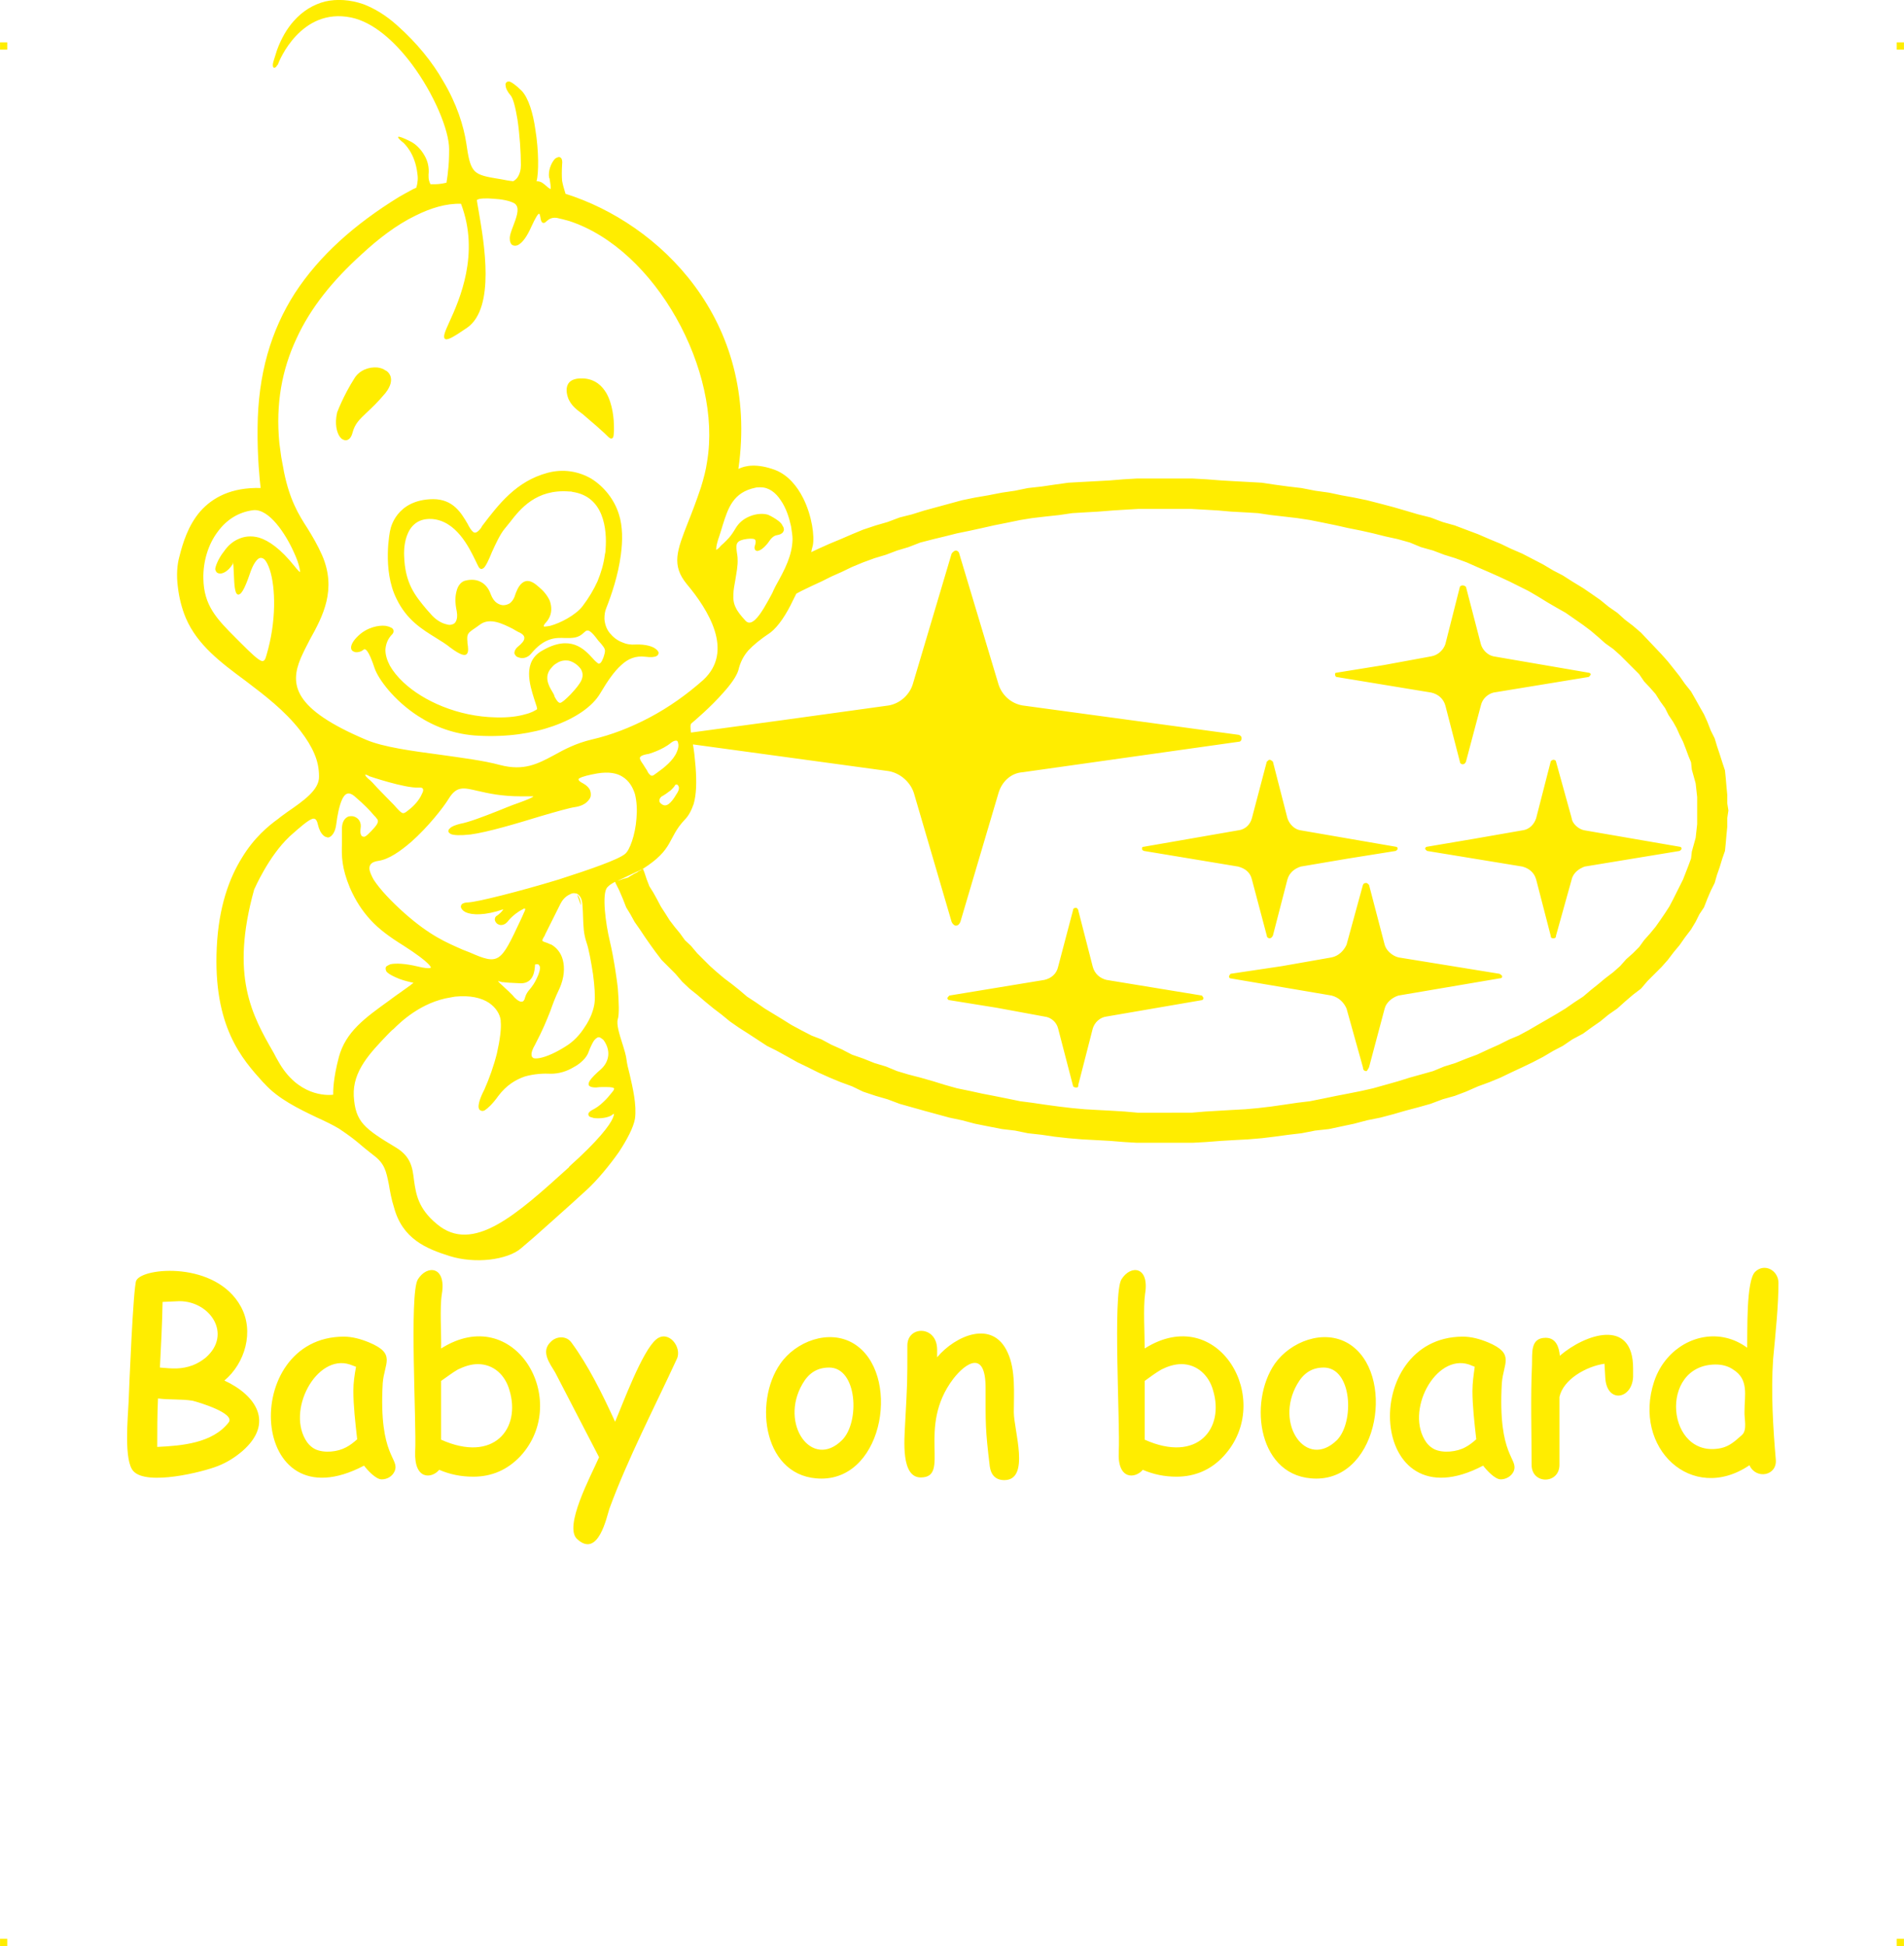 <?xml version="1.0" encoding="UTF-8"?>
<!DOCTYPE svg PUBLIC "-//W3C//DTD SVG 1.1//EN" "http://www.w3.org/Graphics/SVG/1.1/DTD/svg11.dtd">
<!-- Creator: CorelDRAW 2019 (64-Bit) -->
<svg xmlns="http://www.w3.org/2000/svg" xml:space="preserve" width="4.994in" height="5.104in" version="1.1" style="shape-rendering:geometricPrecision; text-rendering:geometricPrecision; image-rendering:optimizeQuality; fill-rule:evenodd; clip-rule:evenodd"
viewBox="0 0 1575.17 1609.93"
 xmlns:xlink="http://www.w3.org/1999/xlink"
 xmlns:xodm="http://www.corel.com/coreldraw/odm/2003">
 <defs>
  <style type="text/css">
   <![CDATA[
    .fil0 {fill:#FFED00}
   ]]>
  </style>
 </defs>
 <g id="Layer_x0020_1">
  <g id="_2723164026528">
   <g id="_620785632">
    <rect class="fil0" x="-0" y="35.05" width="5.98" height="6.02"/>
    <rect class="fil0" x="1569.18" y="35.05" width="5.98" height="6.02"/>
    <rect class="fil0" x="-0" y="1603.92" width="5.98" height="6.02"/>
    <rect class="fil0" x="1569.18" y="1603.92" width="5.98" height="6.02"/>
   </g>
   <g id="_620788352">
    <path class="fil0" d="M216.23 546.75c2.21,0.63 3.16,-0.95 4.1,-4.42 8.52,-28.41 7.58,-56.5 2.84,-71.03 -1.26,-3.79 -2.84,-6.94 -4.42,-8.52 -1.58,-1.26 -2.84,-1.58 -4.42,-0.95 -2.21,1.26 -5.05,5.05 -7.58,12.63 -4.74,13.89 -7.58,17.99 -10.1,17.36 -2.53,-0.95 -2.84,-8.52 -3.16,-15.78 -0.32,-5.37 -0.32,-10.42 -0.95,-10.73 -0.32,-0.32 0.32,0.63 0,1.26 -1.89,3.16 -4.42,5.68 -6.94,6.94l0 0c-1.26,0.63 -2.21,0.95 -3.47,0.95l0 0c-0.95,0 -2.21,-0.32 -2.84,-0.95 -0.63,-0.63 -0.95,-1.58 -1.26,-2.53 0,-1.89 2.21,-8.52 7.26,-14.84 2.84,-4.1 6.63,-7.89 11.68,-10.1 4.74,-2.21 10.42,-3.16 17.36,-1.26 8.21,2.53 17.99,9.47 29.36,23.67 2.21,2.84 3.79,4.42 4.42,4.74 0.32,0 0,-1.26 -0.32,-3.16 -0.63,-3.16 -2.21,-7.89 -4.74,-13.26 -6.94,-15.47 -20.52,-35.99 -33.46,-34.72 -12.63,1.58 -22.41,8.21 -29.36,17.68 -8.21,10.73 -12.31,25.25 -12,38.83 0.32,22.41 11.05,33.46 27.15,49.56 1.26,1.26 2.53,2.53 3.79,3.79 8.84,8.84 13.89,13.57 17.05,14.84l0 0zm753.18 373.75l16.41 0 11.36 -0.95 10.73 -0.63 10.73 -0.63 11.68 -0.63 10.42 -0.95 10.73 -1.26 11.05 -1.58 10.73 -1.58 10.42 -1.26 11.05 -2.21 10.73 -2.21 9.79 -1.89 11.05 -2.21 9.79 -2.21 10.1 -2.84 10.1 -2.84 10.1 -3.16 9.15 -2.53 10.1 -2.84 9.15 -3.79 9.15 -2.84 9.47 -3.79 8.52 -3.16 9.47 -4.42 8.52 -3.79 8.84 -4.42 7.58 -3.16 8.21 -4.42 7.58 -4.42 8.21 -4.74 7.58 -4.42 7.26 -4.42 7.26 -5.05 7.26 -4.74 6.31 -5.37 6.31 -5.05 5.68 -4.74 6.63 -5.05 5.68 -5.05 5.05 -5.68 5.68 -5.05 5.05 -5.05 4.1 -5.68 5.05 -5.68 4.42 -5.37 3.79 -5.37 4.1 -6 3.47 -5.37 3.16 -6 2.84 -5.68 2.53 -5.05 2.84 -5.68 2.21 -5.68 2.21 -5.68 2.21 -6 0.63 -5.68 1.58 -5.68 1.58 -5.68 0.63 -5.68 0.63 -5.68 0 -22.41 -0.63 -5.68 -0.63 -5.68 -1.58 -5.68 -1.58 -5.68 -0.63 -6 -2.21 -5.37 -2.21 -6 -2.21 -5.68 -2.84 -5.68 -2.53 -5.68 -2.84 -5.05 -3.79 -5.68 -2.84 -5.68 -4.1 -5.68 -3.79 -6 -4.42 -5.05 -5.05 -5.37 -4.1 -6 -5.05 -5.05 -5.68 -5.68 -5.05 -5.05 -5.68 -5.05 -6.63 -4.74 -5.68 -5.05 -6.31 -5.37 -6.31 -4.74 -7.26 -5.05 -7.26 -5.05 -7.26 -4.1 -7.58 -4.42 -8.21 -5.05 -7.58 -4.42 -8.21 -4.1 -7.58 -3.79 -8.84 -4.1 -8.52 -3.79 -9.47 -4.1 -8.52 -3.79 -9.47 -3.47 -9.15 -2.84 -9.15 -3.47 -10.1 -2.84 -9.15 -3.79 -10.1 -2.84 -10.1 -2.21 -10.1 -2.53 -9.79 -2.21 -11.05 -2.21 -9.79 -2.21 -10.73 -2.21 -11.05 -2.21 -10.42 -1.58 -10.73 -1.26 -11.05 -1.26 -10.73 -1.58 -10.42 -0.63 -11.68 -0.63 -10.73 -0.95 -10.73 -0.63 -11.36 -0.63 -44.51 0 -10.73 0.63 -10.1 0.63 -12 0.95 -11.05 0.63 -10.42 0.63 -10.73 1.58 -11.68 1.26 -10.73 1.26 -9.79 1.58 -10.73 2.21 -11.05 2.21 -9.79 2.21 -10.1 2.21 -10.73 2.21 -10.1 2.53 -9.15 2.21 -11.05 2.84 -9.79 3.79 -9.47 2.84 -9.15 3.47 -9.47 2.84 -9.47 3.47 -9.15 3.79 -8.52 4.1 -8.52 3.79 -8.21 4.1 -8.21 3.79 -8.52 4.1 -4.1 2.21c-0.95,1.89 -1.89,3.79 -2.84,5.68 -5.37,11.36 -12,21.47 -18.62,26.52 -8.52,5.68 -14.21,10.42 -18.31,14.84 -4.1,4.74 -6.63,9.79 -8.21,16.41 -1.58,5.05 -6.31,11.68 -12.31,18.31 -10.42,12 -24.62,23.99 -26.52,25.57 -0.95,0.95 -0.95,3.16 -0.32,7.58l74.5 -10.1 89.02 -12.31c9.15,-1.58 17.05,-8.52 19.89,-17.36l32.2 -108.27c0.63,-0.95 2.21,-2.53 3.47,-2.53 1.58,0 2.84,1.58 2.84,2.53l32.51 108.27c2.84,8.84 10.42,15.78 19.89,17.36l178.98 24.31c1.58,0.63 2.21,1.58 2.21,2.84 0,1.26 -0.63,2.84 -2.21,2.84l-178.98 25.25c-9.47,0.63 -17.05,7.58 -19.89,17.05l-31.57 106.7c-0.95,2.21 -2.21,3.16 -3.79,3.16 -1.26,0 -2.84,-1.58 -3.47,-3.16l-31.25 -106.7c-3.16,-9.47 -11.68,-16.41 -20.83,-17.99l-161.94 -22.1c0.95,5.05 1.58,11.05 2.21,18.62 0.95,12.94 0.63,22.73 -1.58,30.62 -1.89,5.37 -4.1,9.79 -7.58,13.26 -14.21,15.15 -8.52,23.99 -34.41,40.4l1.26 3.16 1.89 5.68 2.21 5.68 3.16 5.05 3.16 5.68 3.16 6 3.47 5.37 3.79 6 4.1 5.37 4.42 5.37 4.1 5.68 5.05 4.74 5.05 6 5.05 5.05 5.68 5.68 5.68 5.05 6 5.05 6.31 4.74 6.31 5.05 6.31 5.37 7.26 4.74 7.26 5.05 7.26 4.42 7.26 4.42 7.58 4.74 8.21 4.42 8.52 4.42 8.21 3.16 8.21 4.42 8.52 3.79 8.52 4.42 9.15 3.16 9.47 3.79 9.47 2.84 9.15 3.79 9.47 2.84 9.79 2.53 11.05 3.16 9.15 2.84 10.1 2.84 10.73 2.21 10.1 2.21 9.79 1.89 11.05 2.21 10.73 2.21 9.79 1.26 10.73 1.58 11.68 1.58 10.73 1.26 10.42 0.95 11.05 0.63 12 0.63 10.1 0.63 10.73 0.95 28.09 0 0 -0.01zm-298.3 -463.71l6 -2.84 9.15 -4.1 9.15 -3.79 9.47 -4.1 9.15 -3.79 10.42 -3.47 9.79 -2.84 10.1 -3.79 10.1 -2.53 10.1 -3.16 10.42 -2.84 10.42 -2.84 10.42 -2.84 10.73 -2.21 11.05 -1.89 11.36 -2.21 10.73 -1.58 10.73 -2.21 11.36 -1.26 10.73 -1.58 11.36 -1.58 11.36 -0.63 11.68 -0.63 11.36 -0.63 11.68 -0.95 10.73 -0.63 17.05 0 28.73 0 11.36 0.63 12.31 0.95 10.73 0.63 11.68 0.63 11.36 0.63 10.42 1.58 11.68 1.58 10.73 1.26 11.36 2.21 11.36 1.58 10.42 2.21 10.42 1.89 10.73 2.21 11.05 2.84 10.73 2.84 9.79 2.84 10.73 3.16 10.1 2.53 10.1 3.79 10.1 2.84 9.15 3.47 10.1 3.79 9.47 4.1 9.15 3.79 8.52 4.1 9.47 4.1 8.52 4.42 8.52 4.42 8.52 5.05 7.89 4.1 7.89 5.05 8.84 5.37 6.94 4.74 7.26 5.05 6.94 5.68 7.26 5.05 6.31 5.68 6.63 5.05 6.63 5.68 5.37 5.68 6 6.31 5.68 6 5.05 5.68 5.05 6.31 4.74 6 4.42 6.31 5.05 6.31 3.79 6.63 3.16 5.68 3.79 6.63 2.84 6.31 2.84 7.26 3.16 6.31 1.89 6.31 2.21 6.63 2.21 6.94 2.21 6.63 0.63 6.31 0.63 7.26 0.63 6.63 0 6.94 0.95 6 -0.95 6.31 0 7.26 -0.63 6.31 -0.63 7.26 -0.63 6.31 -2.21 6.31 -2.21 7.26 -2.21 6.31 -1.89 6.63 -3.16 6.31 -2.84 6.63 -2.84 7.26 -3.79 5.68 -3.16 6.31 -3.79 6.31 -5.05 6.63 -4.42 6.31 -4.74 5.68 -5.05 6.63 -5.05 5.68 -5.68 5.68 -6 6 -5.37 6.31 -6.63 5.05 -6.63 5.68 -6.31 5.68 -7.26 5.05 -6.94 5.68 -7.26 5.05 -6.94 5.05 -8.84 4.74 -7.89 5.37 -7.89 4.1 -8.52 5.05 -8.52 4.42 -8.52 4.1 -9.47 4.42 -8.52 4.1 -9.15 3.79 -9.47 3.47 -10.1 4.42 -9.15 3.47 -10.1 2.84 -10.1 3.79 -10.1 2.84 -10.73 2.84 -9.79 2.84 -10.73 2.84 -11.05 2.21 -10.73 2.84 -10.42 2.21 -10.42 2.21 -11.36 1.26 -11.36 2.21 -10.73 1.26 -11.68 1.58 -10.42 1.26 -11.36 0.95 -11.68 0.63 -10.73 0.63 -12.31 0.95 -11.36 0.63 -45.77 0 -10.73 -0.63 -11.68 -0.95 -11.36 -0.63 -11.68 -0.63 -11.36 -0.95 -11.36 -1.26 -10.73 -1.58 -11.36 -1.26 -10.73 -2.21 -10.73 -1.26 -11.36 -2.21 -11.05 -2.21 -10.73 -2.84 -10.42 -2.21 -10.42 -2.84 -10.42 -2.84 -10.1 -2.84 -10.1 -2.84 -10.1 -3.79 -9.79 -2.84 -10.42 -3.47 -9.15 -4.42 -9.47 -3.47 -9.15 -3.79 -9.15 -4.1 -8.84 -4.42 -8.52 -4.1 -7.89 -4.42 -9.15 -5.05 -8.21 -4.1 -8.21 -5.37 -7.26 -4.74 -7.89 -5.05 -7.26 -5.05 -6.94 -5.68 -6.63 -5.05 -6.94 -5.68 -6.63 -5.68 -6.31 -5.05 -6 -5.68 -5.68 -6.63 -5.68 -5.68 -5.68 -5.68 -5.05 -6.63 -4.1 -5.68 -4.42 -6.31 -4.42 -6.63 -4.42 -6.31 -3.47 -6.31 -3.47 -5.68 -2.84 -7.26 -2.84 -6.63 -3.16 -6.31 -0.32 -0.95c-2.53,1.26 -5.05,2.84 -6.63,4.74 -4.42,5.37 -1.26,29.67 2.21,44.19 3.47,14.21 6.31,35.35 6.63,38.83 0.95,12 1.26,22.1 0,25.89 -1.26,4.1 1.26,12.31 3.79,20.2 1.58,5.05 3.16,10.1 3.47,13.57 0.32,2.84 1.26,6.94 2.53,11.68 2.53,11.05 6,25.57 4.42,36.93 -1.26,7.26 -6.63,17.36 -13.26,27.46 -8.21,11.68 -18.31,23.67 -26.2,30.94 -7.26,6.63 -18.31,16.73 -29.04,26.2 -10.1,9.15 -19.89,17.68 -25.57,22.41 -5.68,5.05 -15.47,8.21 -25.89,9.47 -11.05,1.26 -23.04,0.32 -33.15,-2.84 -10.1,-3.16 -19.57,-6.63 -27.78,-12.63 -8.21,-6 -14.84,-14.52 -18.31,-27.15 -2.53,-7.89 -3.47,-14.21 -4.42,-19.57 -2.21,-11.05 -3.47,-17.36 -12.94,-24.31 -6,-4.74 -9.15,-7.26 -12,-9.79l0 0c-3.79,-3.16 -6.94,-5.68 -15.78,-11.68 -5.05,-3.16 -11.68,-6.31 -19.26,-9.79 -14.52,-6.94 -31.57,-15.15 -42.93,-27.78l-1.26 -1.26c-17.05,-18.94 -41.35,-45.77 -38.2,-111.43 1.58,-33.78 10.42,-57.45 20.83,-74.18 10.1,-16.73 22.1,-26.52 29.99,-32.2 2.21,-1.89 5.05,-3.79 7.58,-5.68 13.26,-9.15 26.52,-18.31 26.2,-29.36 0,-6.63 -1.26,-12.63 -3.79,-18.62 -2.53,-6 -6.31,-12.31 -11.68,-19.26 -12.94,-16.73 -29.67,-29.36 -45.46,-41.35 -20.52,-15.15 -39.77,-29.67 -49.24,-51.77 -3.47,-8.21 -5.68,-17.36 -6.63,-25.89 -1.26,-9.47 -0.63,-18.31 1.26,-24.94 2.84,-11.36 7.26,-25.89 17.36,-37.56 10.1,-11.36 25.57,-19.89 49.88,-19.26 -0.63,-5.37 -2.84,-25.25 -2.53,-49.88 0.32,-44.19 11.05,-80.5 30.94,-111.43 20.2,-30.94 49.24,-56.82 86.18,-79.55 3.47,-1.89 6,-3.47 8.52,-4.74 2.21,-1.26 4.1,-2.21 5.68,-2.84 0.32,-1.58 0.95,-3.16 0.95,-4.74 0.32,-1.89 0.32,-4.1 0,-6.31 -1.89,-17.99 -11.36,-25.57 -11.36,-25.89l0 0c-0.63,-0.32 -12.94,-10.42 5.05,-1.58 4.74,2.21 9.15,6.63 12,11.68 2.84,4.74 4.1,10.1 3.47,16.1 0,1.58 0,3.16 0.32,4.42 0.32,1.26 0.63,2.21 1.26,3.47 0.63,0 1.26,0 1.89,0l0 0c2.84,0 6,0 11.36,-1.26 0.32,-2.53 0.95,-5.37 1.26,-9.47 0.63,-4.74 0.95,-10.73 0.95,-18.31 0,-15.47 -12.31,-45.46 -30.94,-70.39 -14.21,-18.94 -31.88,-34.72 -50.19,-38.51 -41.67,-8.52 -59.66,36.3 -60.29,38.2l0 0 0 0 0 0.32c-0.95,1.26 -1.58,1.89 -1.89,2.53 -1.58,0.95 -2.21,0.63 -2.53,-0.95l0 0c0,-0.32 0,-0.95 0,-1.58 0.32,-2.21 1.89,-6.31 3.47,-11.68 3.47,-9.47 8.21,-17.68 13.89,-23.99 7.26,-8.21 16.1,-13.57 25.89,-16.1 9.79,-2.21 20.52,-1.58 31.57,2.21 9.15,3.47 18.62,9.15 27.78,17.36 16.73,14.84 29.36,30.62 38.2,46.09 11.36,18.94 17.05,37.25 19.26,51.77 1.58,11.05 2.84,17.68 6,21.78 2.84,3.79 7.89,5.37 17.36,6.94 1.89,0.32 3.79,0.63 5.68,0.95 3.16,0.63 6.31,1.26 9.79,1.58 1.58,-0.95 3.16,-2.21 4.1,-4.1 1.26,-2.21 2.21,-5.05 2.21,-9.15 0,-10.42 -0.95,-25.25 -2.84,-37.88 -1.58,-9.47 -3.47,-17.36 -5.68,-19.89 -2.53,-2.84 -4.1,-6 -4.1,-8.21 -0.32,-0.95 0,-1.89 0.63,-2.53 0.63,-0.63 1.58,-0.95 2.84,-0.63 1.58,0.63 5.05,2.84 9.79,7.58 5.68,6 9.47,18.62 11.36,32.2 2.84,17.36 2.84,35.99 0.95,42.62 3.79,0 5.68,1.89 7.89,3.79 0.95,0.95 2.21,1.89 3.79,2.84 0.32,-2.21 -0.32,-4.74 -0.95,-9.15l-0.32 -0.32c-0.95,-5.68 1.58,-11.68 4.1,-14.84 0.63,-0.95 1.58,-1.58 2.53,-1.89 1.26,-0.63 2.21,-0.63 3.16,0.32 0.95,0.95 1.26,2.84 0.95,5.37 -0.32,5.68 -0.32,9.79 0,13.57 0.63,3.47 1.58,6.63 2.84,10.73 77.34,24.31 160.67,104.17 143,227.6 5.68,-2.84 15.47,-4.74 30.62,0.95 10.42,4.1 17.99,13.26 23.04,23.36 7.26,14.52 9.47,31.57 7.89,39.14 -0.32,1.26 -0.95,3.16 -1.26,5.37l0 0zm-160.67 272.1c0.32,0 0.63,0 0.63,-0.32 0,0.32 -0.32,0.32 -0.63,0.32zm0.63 -0.32l0.32 0 0 0 0.32 0 0 0 0.32 -0.32 0 0 0 0 0.32 0 0 0 0.32 0 0 -0.32 0 0 0.32 0 0 0 0.32 0 0 0 0.32 0 0 -0.32 0 0 0.32 0 0 0 0.32 0 0 0 0 0 0.32 0 0 -0.32 0.32 0 0 0 0 0 0.32 0 0.32 -0.32 0.32 0 0 0 0.32 0 0 0 0 0 0.32 0 0 0 0 0 0 0 0.32 -0.32 0 0 0 0 0.32 0 0 0 0 0 0 0 0.32 0 0 0 0 0 0 0 0.32 0 0 0 0 0 0 0 0 -0.32 0.32 0 0 0 0 0 0 0 0 0 0.32 0 0 0 0 0 0 0 0 0 0 0 0 0 0 0 0.32 0 0 0 0 0 0 0 0 0 0 0 0 0 0 0 0 0 0 0 0 0 0 0 0 0 0 0 1.89 -0.95 0 -0.32 0 0 0.32 0 1.58 -0.95 0 0c0.63,-0.32 1.26,-0.63 1.58,-0.95l0 0 1.89 -0.95 0 0 0 0 0 0 1.26 -0.63 0.32 -0.32 0 0c0.32,-0.32 0.95,-0.63 1.58,-0.95l0 0c0.32,0 0.95,-0.32 1.26,-0.63l0 0 0 0 0.32 -0.32 0.95 -0.63 0.32 0 -20.83 9.79 0.01 -0zm-167.3 -550.21c-15.78,7.58 -31.25,19.57 -44.82,32.2 -23.36,21.15 -41.98,43.88 -53.66,69.45 -12,25.57 -17.36,53.98 -14.21,86.49 0.63,3.79 0.95,7.89 1.58,11.68 0.63,4.1 1.58,7.89 2.21,12 4.74,23.36 12,35.35 19.57,47.03 4.1,6.63 8.21,13.57 12,22.1 12.31,28.41 0.63,50.51 -10.1,69.76 -2.84,5.37 -5.37,10.42 -7.58,15.47 -9.15,21.78 -6.31,41.98 54.3,67.55 14.21,6 37.56,9.15 61.24,12.31 17.68,2.53 35.67,4.74 49.56,8.52 19.57,5.05 30.94,-0.95 44.51,-8.21 8.52,-4.74 17.99,-9.79 31.25,-12.94 16.41,-3.79 32.51,-10.1 47.98,-18.31 15.47,-8.21 30.3,-18.62 44.19,-30.94 12.94,-12 13.89,-26.52 9.47,-40.72 -4.42,-14.21 -14.52,-28.41 -23.04,-38.51 -12.94,-15.78 -8.21,-27.78 0.95,-51.14l0 0c3.16,-7.89 6.94,-17.68 10.73,-29.04 2.21,-7.26 4.1,-14.21 5.05,-21.15 12.63,-74.5 -42.3,-175.83 -114.27,-199.19 -3.47,-0.95 -6.94,-1.89 -10.1,-2.53 -4.74,-0.63 -6.94,1.58 -8.52,2.84l0 0c-0.63,0.63 -1.26,1.26 -1.89,1.26 -1.26,0.32 -2.21,-0.32 -2.84,-2.84 -0.32,-2.53 -0.95,-4.74 -1.26,-4.74 -0.95,0 -2.84,2.84 -6.63,11.05 -3.47,7.89 -6.94,12.31 -9.79,14.21 -1.26,0.95 -2.53,1.26 -3.47,1.26 -1.26,0 -2.21,-0.32 -3.16,-1.26 -0.63,-0.95 -1.26,-2.21 -1.26,-4.1 -0.32,-2.84 1.26,-6.94 2.84,-11.05 2.53,-6.63 5.05,-13.57 2.53,-17.05 -0.32,-0.63 -0.95,-1.26 -1.58,-1.58 -3.79,-2.21 -10.73,-3.47 -17.05,-3.79 -6.63,-0.63 -12.31,-0.32 -13.89,0.95 0,0 0,0 0,0l0 0c-0.32,0.32 0.63,4.42 1.58,10.42 4.1,24.31 13.89,78.92 -9.79,95.33 -12,8.21 -17.05,11.05 -18.62,8.84 -1.26,-1.89 0.63,-6.31 3.79,-13.26 8.52,-18.62 25.57,-56.82 9.79,-98.17 -12.31,-0.32 -24.94,3.47 -37.56,9.79l0 0 -0 0zm51.77 476.03c-12,-2.84 -17.68,-4.42 -24.31,6.31 -4.42,7.26 -17.05,23.36 -30.94,35.67 -9.15,7.89 -18.62,14.52 -27.15,15.78 -2.21,0.32 -4.1,0.95 -5.05,1.58 -1.89,1.26 -2.53,2.84 -2.53,5.05 0.32,2.53 1.58,5.37 3.47,8.84 5.05,7.89 14.52,17.99 25.89,28.09 21.15,18.62 34.41,23.99 47.98,29.99 1.89,0.63 3.79,1.58 5.68,2.21 24.31,10.73 25.57,8.52 41.98,-26.52 0.95,-1.89 1.89,-4.1 2.84,-6.31 0.95,-1.89 1.26,-2.84 0.95,-3.47 0,0 0,0 0,0 -0.32,0 -1.26,0 -1.89,0.63 -3.47,1.58 -8.52,5.37 -11.68,9.15l0 0c-2.53,3.47 -5.05,4.1 -7.26,3.79 -0.95,-0.32 -1.89,-0.63 -2.53,-1.26 -0.95,-0.95 -1.26,-1.58 -1.58,-2.53 -0.32,-1.58 0.32,-3.16 1.58,-3.79 1.89,-1.26 4.42,-3.47 5.37,-5.37l0 0c-15.47,5.37 -25.89,4.74 -30.94,2.53 -1.89,-0.95 -2.84,-1.89 -3.47,-2.84 -0.95,-1.26 -0.95,-2.53 0,-3.79l0 0c0.95,-0.95 2.84,-1.58 5.37,-1.58 7.58,-0.32 42.62,-9.15 74.81,-18.94 25.57,-8.21 49.24,-16.41 54.93,-21.15 3.79,-2.84 8.52,-15.78 9.47,-29.36 0.63,-6.94 0.32,-13.89 -1.26,-20.2 -1.89,-6 -5.05,-11.05 -10.1,-14.21 -4.74,-3.16 -11.68,-4.42 -21.15,-2.84 -6.94,1.26 -12.31,2.53 -14.84,4.1 -1.26,0.63 -0.63,2.21 3.16,4.1 2.84,1.58 4.74,3.47 5.68,5.37 0.63,1.58 0.95,3.47 0.63,5.37 -0.32,1.58 -1.58,3.16 -2.84,4.42 -2.21,2.21 -5.68,3.79 -9.79,4.42 -4.74,0.63 -15.78,3.79 -28.73,7.58 -19.57,6 -43.88,13.26 -58.08,15.15 -8.84,0.95 -13.89,0.63 -16.1,-0.32 -1.26,-0.63 -1.89,-1.26 -2.21,-2.21 0,-0.95 0.32,-1.89 1.26,-2.53 1.26,-1.58 4.74,-2.84 8.52,-3.79 6.94,-1.26 18.62,-5.68 30.62,-10.42 5.68,-2.21 11.36,-4.74 17.05,-6.63 7.89,-2.84 12.31,-4.74 12.94,-5.68 0,0 -3.47,0 -10.42,0 -16.1,0 -27.15,-2.53 -35.35,-4.42l0 0zm-49.24 -2.84c-11.36,0.63 -41.04,-9.47 -41.04,-9.47l-0.32 -0.32c-1.26,-0.63 -2.21,-0.95 -2.84,-0.95 0,0.95 0.95,1.89 2.21,3.16 2.53,1.89 4.74,4.42 7.89,7.89 2.84,2.84 6.31,6.63 11.05,11.36 1.89,1.89 3.47,3.47 4.74,5.05 5.37,5.68 5.37,5.68 10.73,1.26 3.79,-2.84 8.21,-7.89 10.1,-12.31 0.63,-1.26 1.26,-2.53 1.26,-3.47 0,-0.95 -0.32,-1.58 -0.95,-1.89 -0.63,-0.32 -1.26,-0.32 -2.84,-0.32l0 -0zm208.66 -36.93c-7.26,6 -18.62,9.15 -18.62,9.15l-0.32 0c-5.37,0.95 -6.94,2.21 -6.63,3.79 0.32,1.58 1.58,3.16 2.84,5.05 0.63,0.95 0.95,1.58 1.58,2.53 0.32,0.63 0.95,1.26 1.26,1.89 0.63,1.26 1.26,2.53 1.89,3.16 1.26,1.58 2.53,2.21 4.42,0.63 0.63,-0.32 1.26,-0.95 2.21,-1.58 5.37,-3.79 13.57,-10.1 16.41,-17.36 1.26,-2.84 1.58,-5.37 0.95,-7.26l0 0c0,-0.63 -0.32,-1.26 -0.63,-1.58l0 0c-0.32,-0.32 -0.63,-0.32 -1.26,-0.32 -0.95,0 -2.53,0.63 -4.1,1.89l-0 -0zm0 39.14c-2.84,2.21 -5.68,4.1 -6.31,4.42l0 0c-1.26,0.63 -2.21,1.26 -2.53,2.21l0 0c-0.63,0.63 -0.63,1.26 -0.63,2.21 0,0.63 0.32,1.26 0.95,1.89 0.63,0.63 1.58,1.26 2.53,1.58 1.89,0.63 3.79,-0.32 5.68,-2.21 2.21,-2.21 4.1,-5.37 6,-8.52 1.26,-2.21 1.26,-4.1 0.63,-5.05 -0.32,-0.32 -0.32,-0.63 -0.63,-0.95 -0.32,0 -0.63,-0.32 -0.95,-0.32l0 0c-0.32,0 -0.95,0 -1.26,0.63 -0.63,1.26 -2.21,2.84 -3.47,4.1l0 0zm-315.67 38.51c-17.05,16.1 -28.41,42.3 -29.04,43.56 -19.89,71.65 -1.89,103.85 16.1,135.1l0 0c1.26,2.53 2.53,4.74 3.79,6.94 16.1,29.04 40.09,28.41 45.46,27.78 0,-3.47 0,-13.26 4.74,-31.25 5.68,-20.83 21.47,-32.2 41.67,-46.72 1.58,-1.26 3.47,-2.53 6,-4.42l3.16 -2.21c7.58,-5.37 10.73,-7.58 10.73,-8.21 -0.32,0 -1.26,0 -3.47,-0.63 -2.53,-0.63 -6.63,-1.58 -11.36,-3.79 -4.1,-1.89 -6.63,-3.47 -7.58,-5.05 -0.63,-1.58 -0.63,-2.84 0,-3.79 0.95,-0.63 1.89,-1.26 3.47,-1.89 4.42,-0.95 12.31,-0.63 22.73,1.89 5.05,1.26 8.52,1.58 10.1,1.26 0.32,-0.32 0.63,-0.32 0.63,-0.32 0,-0.63 -0.63,-1.26 -1.26,-2.21 -3.47,-3.79 -11.05,-9.47 -21.47,-16.1 -11.68,-7.26 -20.2,-13.57 -27.15,-21.15 -6.94,-7.58 -12.31,-15.78 -17.05,-26.52 -6.94,-16.73 -6.94,-26.2 -6.63,-36.93 0,-3.47 0,-6.63 0,-10.42 -0.32,-6 1.58,-9.47 4.1,-11.05 1.26,-0.95 2.84,-0.95 4.1,-0.95 1.26,0 2.84,0.63 3.79,1.26 2.53,1.58 4.1,4.74 3.47,8.52 -0.32,2.53 -0.32,4.42 0.32,5.68 0.32,0.63 0.63,1.26 1.26,1.26 0.32,0.32 0.95,0.32 1.58,0.32 0.95,-0.32 2.21,-1.26 3.47,-2.53 0.63,-0.63 1.58,-1.58 2.21,-2.21 3.79,-4.1 7.26,-7.58 4.42,-10.42 -0.32,-0.63 -1.26,-1.58 -2.21,-2.53 -3.47,-4.1 -7.58,-8.52 -16.41,-16.1 -4.74,-3.79 -7.58,-1.89 -9.79,2.53 -2.53,5.37 -4.1,13.57 -5.05,21.15 -0.63,4.74 -2.21,7.58 -3.79,9.15 -0.95,0.95 -2.21,1.58 -3.16,1.58 -1.26,-0.32 -2.53,-0.63 -3.47,-1.58 -2.21,-1.89 -3.79,-5.05 -4.74,-9.15 -0.95,-4.42 -2.53,-5.68 -5.37,-4.42 -3.47,1.58 -9.15,6.31 -18.31,14.52l0 0zm177.09 120.27c-0.32,0 -0.63,0 -0.63,0l-0.32 0c-2.53,-0.63 -3.16,-0.95 -3.47,-0.95 0,0.32 2.21,2.53 5.05,5.05 2.21,1.89 4.74,4.42 6.94,6.63 2.53,3.16 4.74,4.74 6.63,5.37 0.32,0 0.95,0 1.26,0 0.32,0 0.63,-0.32 0.95,-0.32 0.63,-0.63 1.26,-1.58 1.58,-3.16 0.95,-3.16 2.21,-4.74 3.79,-6.63 1.89,-2.21 4.42,-5.37 7.26,-12.31 1.58,-4.1 1.58,-6.63 0.63,-7.58 -0.32,-0.63 -0.63,-0.63 -0.95,-0.95 -0.63,0 -0.95,0 -1.58,0 -0.63,0 -0.95,0.32 -0.95,0.63l0 0 0 0.63c-0.32,3.79 -0.95,14.52 -11.68,14.52 -7.89,-0.32 -12.63,-0.63 -14.52,-0.95l0 0zm-90.91 38.83c-0.95,0.63 -1.58,1.26 -1.89,1.58l-2.21 2.21c-15.47,16.1 -29.67,30.94 -28.73,51.45 0.63,10.73 2.84,17.68 8.21,23.67 5.37,6 13.89,11.36 26.52,18.94 12.63,7.58 13.89,16.73 15.15,27.46 1.58,10.73 3.16,23.04 18.94,35.99 29.67,24.94 65.66,-7.58 109.22,-47.03l0 0 0.32 -0.63c23.99,-21.47 33.46,-34.09 35.99,-40.09 0.63,-1.58 0.95,-2.53 0.95,-3.16 0,0 0,-0.32 0,-0.32 -0.32,0 -0.95,0.32 -1.58,0.95 -3.47,2.53 -10.73,3.16 -15.15,2.53 -1.26,-0.32 -2.21,-0.63 -3.16,-0.95 -0.95,-0.63 -1.58,-1.58 -1.26,-2.84 0.32,-0.63 0.95,-1.58 2.53,-2.53 3.79,-1.89 6.94,-4.1 9.79,-6.94 2.84,-2.53 5.37,-5.68 7.89,-8.84 0.95,-1.26 1.26,-2.21 0.95,-2.53 -1.58,-1.26 -6.63,-0.95 -11.68,-0.95 -1.26,0 -2.21,0.32 -3.16,0.32 -6,0 -7.26,-1.89 -5.37,-5.37 1.58,-2.53 5.05,-6 9.47,-9.79 3.79,-3.47 5.68,-7.58 6,-11.68 0.32,-4.42 -1.26,-8.84 -4.1,-12.63 -0.95,-0.63 -1.58,-1.26 -2.21,-1.58 -0.95,-0.63 -1.89,-0.63 -2.53,-0.32 -1.26,0.63 -2.21,1.58 -3.16,2.84l0 0c-1.58,2.53 -3.16,6 -4.42,9.47 -1.58,4.42 -6.31,9.15 -12.31,12.31 -5.68,3.47 -12.31,5.37 -18.62,5.37 -5.68,-0.32 -13.57,0 -21.47,2.21 -7.58,2.53 -15.47,7.26 -22.1,16.1 -4.74,6.63 -8.84,10.42 -11.36,12 -1.26,0.63 -2.53,0.63 -3.47,0 -0.95,-0.32 -1.58,-1.58 -1.58,-3.16 0,-2.53 1.26,-7.26 4.74,-13.89 4.1,-9.15 7.89,-19.89 10.42,-29.99 2.53,-11.05 3.79,-20.83 3.16,-26.52 0,-0.32 0,-0.63 0,-0.95 -0.63,-5.05 -3.79,-10.42 -9.79,-14.52 -6.31,-4.1 -15.47,-6.31 -28.09,-5.05 -1.26,0.32 -2.21,0.32 -3.47,0.63 -24.62,3.79 -41.98,20.83 -47.35,26.2l-0 0zm138.26 -103.85c-5.68,11.36 -12.94,25.89 -12.94,25.89l0 0.32c-2.21,3.47 -2.53,4.42 -1.58,5.05 0.63,0.32 1.58,0.63 2.53,0.95 0.95,0.32 2.53,0.95 3.79,1.58l0 0 0.32 0c4.1,2.21 8.21,6.63 9.79,12.94 1.58,6.31 1.26,14.52 -2.84,23.67l0 0 -0.32 0.63 0 0c-3.47,7.26 -5.37,12.63 -7.26,17.99 -3.16,7.89 -6,15.15 -12.63,27.78 -2.21,3.79 -3.16,6.63 -2.84,8.52 0,1.26 0.63,1.89 1.58,2.53 0.95,0.32 2.84,0.32 4.74,0 6,-0.95 14.52,-5.05 21.47,-9.47 6.94,-4.1 12.31,-10.1 16.1,-16.1 5.05,-7.26 7.58,-14.84 8.21,-20.2 0.63,-5.05 0,-14.21 -1.26,-23.67 -1.58,-10.1 -3.47,-20.83 -5.37,-26.2 -2.53,-7.58 -2.53,-13.26 -2.84,-20.2 0,-3.47 -0.32,-7.26 -0.63,-12 -0.32,-3.16 -1.26,-5.37 -2.53,-6.63 -0.95,-1.26 -2.21,-1.89 -3.47,-1.89 -1.26,-0.32 -2.84,0 -4.42,0.95 -2.84,1.26 -5.68,3.79 -7.58,7.58l0 0 0 -0zm165.41 -344.39c-1.58,0 -2.84,0 -4.1,0.32 -18.62,3.79 -22.73,17.05 -27.15,30.94 -0.95,3.16 -1.89,6.31 -2.84,9.15 -1.58,4.42 -2.53,8.21 -2.53,10.42 0,0.32 0,0.63 0,0.95 0.32,-0.32 1.26,-0.63 2.21,-1.58 1.26,-1.58 2.53,-2.84 3.79,-3.79 3.16,-3.16 5.68,-5.05 10.1,-12.63 2.84,-4.74 6.94,-7.89 11.68,-9.79 5.37,-2.21 11.05,-2.53 15.15,-1.26 2.84,1.26 6,3.16 8.52,5.05 1.58,1.26 2.84,2.53 3.47,4.1 0.95,1.26 1.26,2.84 0.95,4.1 -0.32,0.32 -0.63,0.95 -0.63,1.26 -1.58,1.58 -2.84,1.89 -4.42,2.21 -1.89,0.32 -4.1,0.95 -6.94,5.05 -2.53,3.79 -5.68,6.63 -7.89,7.58 -0.63,0.32 -1.58,0.63 -2.21,0.63 -0.95,-0.32 -1.58,-0.63 -1.89,-1.58 -0.32,-0.95 -0.32,-1.89 0.32,-3.47l0 0c0.63,-2.53 0.63,-4.1 -0.63,-4.74 -1.58,-0.63 -4.74,-0.63 -9.15,0.32 -6.63,1.58 -6,5.05 -5.37,10.42 0.32,1.89 0.63,3.79 0.63,5.68 0.32,5.37 -0.95,11.36 -1.89,17.36 -0.63,4.1 -1.58,7.89 -1.58,11.68 -0.32,4.42 0.32,7.89 1.89,11.05 1.58,3.47 4.42,6.94 8.21,11.05 2.53,2.53 5.05,1.58 7.89,-0.95 4.74,-4.42 9.79,-13.89 14.21,-22.1 0.63,-1.58 1.26,-2.84 1.89,-4.1l0.95 -1.89c7.58,-13.57 13.57,-24.94 13.89,-38.51 0,-2.84 -0.63,-6.63 -1.26,-10.73 -1.58,-7.26 -4.1,-15.15 -8.52,-21.47 -4.1,-6.31 -9.79,-10.73 -16.73,-10.73zm-350.39 -61.55c0,0 5.05,-13.89 14.52,-28.73 4.1,-6.63 12,-9.47 18.94,-8.84 2.21,0.32 4.74,0.95 6.31,2.21 2.21,0.95 3.47,2.53 4.42,4.74 1.26,3.47 0.63,8.21 -4.1,14.21 -6.31,7.58 -11.68,12.63 -15.78,16.41 -6,5.68 -9.47,9.15 -11.36,16.1 -0.95,3.79 -2.53,5.68 -4.42,6.31 -0.95,0.32 -2.21,0.32 -3.47,-0.32 -0.95,-0.32 -1.89,-1.26 -2.84,-2.53 -2.53,-3.79 -4.1,-10.73 -2.21,-19.26l0 -0.32 0 -0zm191.61 -11.36c0,0 -8.52,-18.94 13.57,-17.05 8.52,0.95 13.89,5.68 17.68,12 5.37,9.47 6.31,21.78 6.31,28.73 0,0.95 0,1.89 0,2.53 -0.32,4.74 -0.32,6.63 -2.84,6.31l0 0c-0.95,-0.32 -2.53,-1.89 -5.05,-4.42 -1.89,-1.58 -3.79,-3.47 -6.31,-5.68 -4.74,-4.1 -8.52,-7.26 -11.36,-9.79 -6,-4.42 -9.47,-7.26 -12,-12.63l0 0zm-147.42 107.96c0,-0.32 4.42,-24.94 35.35,-25.25 16.73,0 23.36,11.68 28.41,20.2l0 0c1.58,3.16 3.16,5.68 4.74,6.94 1.58,1.26 3.47,0.63 6.63,-3.47l0.63 -1.26c13.89,-18.31 28.41,-37.25 54.3,-44.19 12.94,-3.47 25.57,-1.26 35.99,4.74 10.73,6.63 19.26,17.36 23.04,29.67 3.16,9.79 3.16,21.78 1.58,33.46 -2.21,17.05 -7.89,33.46 -12,43.88 -1.26,2.84 -1.58,6 -1.58,9.15 0.32,4.1 1.58,8.21 4.42,11.68 2.53,3.16 6,6 10.1,7.58 3.47,1.58 7.26,2.21 11.36,1.89 8.21,-0.32 14.21,1.58 16.73,3.79 1.26,0.95 1.89,1.89 2.21,2.84 0,0.95 -0.32,2.21 -1.58,2.84 -1.58,0.95 -4.74,1.26 -9.47,0.63 -7.89,-0.95 -14.21,1.58 -19.89,6.94 -6,5.37 -11.36,13.26 -17.36,23.36 -6.31,10.73 -20.2,20.52 -39.14,27.15 -17.05,6 -38.2,9.15 -61.55,7.89 -19.89,-0.95 -36.62,-7.58 -50.19,-16.41 -19.89,-12.94 -32.51,-30.3 -35.67,-39.14 -2.53,-7.58 -4.42,-12 -6.31,-14.52 -1.26,-1.58 -2.21,-1.89 -3.16,-0.95 -1.89,1.58 -4.74,2.21 -6.63,1.89 -0.95,-0.32 -1.89,-0.63 -2.53,-1.26 -0.63,-0.63 -0.95,-1.58 -0.95,-2.53 0,-2.21 1.58,-5.68 6,-9.79 7.26,-6.94 16.73,-8.84 22.41,-8.21 1.58,0.32 3.16,0.63 4.1,1.26 1.26,0.32 2.21,1.26 2.53,2.21 0.32,1.26 0,2.53 -0.95,3.47 -3.79,3.79 -5.37,8.21 -5.68,12.94 0,4.1 1.26,8.52 3.79,13.26 2.53,4.42 6.31,9.15 11.05,13.57 16.41,15.47 45.14,28.41 76.39,29.04 11.05,0.32 18.94,-0.95 24.31,-2.53 5.37,-1.26 8.21,-3.16 9.79,-4.1 0.63,-0.32 -0.63,-3.79 -2.21,-8.52 -3.79,-12 -9.79,-30.94 6.63,-40.09 23.36,-13.57 34.72,-1.26 41.67,6.31 1.89,2.21 3.79,3.79 4.74,4.42 1.26,0.32 2.53,-0.63 4.1,-4.74 2.21,-6.63 1.89,-6.94 -1.58,-11.36 -0.63,-0.63 -1.58,-1.89 -2.53,-2.84 -2.84,-3.79 -5.05,-6.63 -7.26,-7.89 -1.58,-0.95 -2.84,-0.63 -4.74,1.26 -4.74,4.74 -9.47,4.42 -15.47,4.42 -7.58,-0.32 -17.05,-0.63 -28.41,13.26 -2.53,2.84 -6,3.79 -8.84,3.16l0 0c-1.26,-0.32 -2.21,-0.63 -3.16,-1.26l0 0c-0.63,-0.63 -1.26,-1.58 -1.58,-2.53 0,-1.58 0.63,-3.47 2.84,-5.37 3.16,-2.53 5.37,-5.05 5.37,-6.94 0.32,-1.89 -1.26,-3.79 -5.05,-5.37 -1.26,-0.63 -2.84,-1.58 -4.42,-2.53 -8.21,-4.1 -18.62,-9.47 -26.83,-3.79 -1.58,1.26 -3.16,2.21 -4.42,3.16 -6,4.1 -6.94,4.74 -6.31,11.36l0 0.95c0.63,3.79 0.95,7.26 -0.32,8.84l0 0c-1.58,2.21 -5.37,1.26 -13.89,-5.05 -3.47,-2.84 -7.58,-5.37 -11.68,-7.89 -11.68,-7.26 -24.31,-14.84 -32.83,-32.51 -12,-23.99 -5.37,-56.82 -5.05,-57.14l0 0 0 0zm34.09 -8.84c-24.62,-1.26 -22.73,29.67 -22.73,29.67l0 0.32c0.63,23.36 9.15,33.46 18.62,44.82 0.95,0.95 1.58,1.89 2.84,3.16 4.1,5.05 9.15,8.21 13.57,9.15 1.89,0.63 3.47,0.63 5.05,0 1.26,-0.32 2.21,-1.26 2.84,-2.53 0.95,-1.89 1.26,-4.42 0.63,-8.21 -1.58,-7.26 -1.26,-12.31 -0.32,-16.1 1.26,-6 4.74,-8.52 6.94,-9.15 2.21,-0.63 8.21,-1.89 13.26,0.95 3.16,1.58 6.31,4.74 8.21,10.1 1.26,3.47 3.16,6 5.05,7.26 1.89,1.26 3.79,1.89 5.37,1.89 1.89,0 3.79,-0.63 5.37,-1.58 1.58,-1.26 2.84,-2.84 3.79,-5.05 1.58,-5.05 3.47,-9.15 6,-11.36 2.84,-2.53 6,-2.84 10.1,-0.32 1.58,0.95 2.84,2.21 4.42,3.47 3.47,2.84 6.94,6.94 8.84,11.36 1.58,4.74 1.89,10.1 -1.26,15.15 -0.63,0.95 -1.26,1.89 -1.89,2.53 -1.58,1.58 -1.89,2.53 -1.89,3.16l0 0c0,0.32 0.32,0.32 0.95,0.32 0.95,0 2.53,-0.32 4.42,-0.63 8.21,-2.21 21.15,-8.84 26.83,-16.41 5.05,-6.63 9.15,-13.57 12.31,-20.52 2.84,-6.94 5.05,-14.21 6,-21.78 0.32,-1.26 0.63,-2.84 0.63,-4.74 0.63,-7.89 0.32,-18.94 -3.47,-28.41 -3.79,-9.47 -11.05,-17.05 -23.99,-18.94l0 0c-0.63,-0.32 -1.58,-0.32 -2.53,-0.32 -27.46,-2.21 -40.72,14.52 -49.24,25.57 -1.58,1.89 -2.84,3.47 -4.1,5.05 -3.79,4.42 -7.58,12.63 -10.73,19.57 -2.53,6.31 -5.05,11.68 -6.94,13.26 -1.58,0.95 -2.53,0.95 -3.79,-0.63 -0.63,-0.95 -1.58,-3.16 -2.84,-5.68 -5.37,-11.05 -16.1,-33.15 -36.3,-34.41l0 -0zm99.75 142.68c0.95,1.58 1.89,3.16 1.89,4.1 1.89,3.79 3.47,5.37 4.74,5.37 1.58,-0.32 4.1,-2.53 8.52,-6.94 4.42,-4.74 7.58,-8.52 9.15,-12 1.26,-3.16 1.26,-6 -0.63,-9.15 -0.63,-0.95 -1.58,-1.89 -2.53,-2.84 -2.21,-1.89 -4.74,-3.47 -7.89,-4.1 -2.84,-0.32 -6.31,0 -9.47,2.21 -1.26,0.63 -2.84,1.89 -4.1,3.47 -6.94,7.26 -2.53,15.15 0.32,19.89l0 0zm23.68 176.77c-0.95,-2.84 -1.89,-5.37 -2.84,-8.21l0.32 0c1.26,1.58 2.21,3.79 2.53,6.94l0 1.26zm739.29 -54.93l-39.14 6.63c-0.63,0 -1.58,0.63 -1.58,1.58 0,0.63 0.95,1.26 1.58,1.89l78.92 12.94c5.68,1.58 9.79,5.05 11.36,10.73l12 46.4c0,1.58 0.63,2.21 2.21,2.21 1.58,0 2.21,-0.63 2.21,-2.21l12.94 -46.4c1.26,-5.68 6.31,-9.15 10.73,-10.73l78.6 -12.94c0.95,-0.63 1.58,-1.26 1.58,-1.89 0,-0.95 -0.63,-1.58 -1.58,-1.58l-78.6 -13.57c-4.42,-0.63 -10.1,-5.05 -10.73,-10.1l-12.94 -46.72c0,-0.63 -0.63,-1.58 -2.21,-1.58 -0.63,0 -2.21,0.95 -2.21,1.58l-12 46.72c-1.58,5.05 -5.68,9.47 -11.36,10.1l-39.77 6.94zm-75.13 -143.63l-39.14 6.31c-0.95,0 -0.95,0.63 -0.95,1.26 0,0.63 0,1.58 0.95,2.21l78.6 12.94c5.68,1.26 10.1,5.05 11.68,10.73l12 46.4c0,1.58 1.58,2.21 2.21,2.21 1.26,0 2.21,-0.63 2.84,-2.21l12.31 -46.4c1.26,-5.68 5.68,-9.47 10.42,-10.73l78.92 -12.94c0.63,-0.63 1.58,-1.58 1.58,-2.21 0,-0.63 -0.95,-1.26 -1.58,-1.26l-78.92 -13.57c-4.74,-0.95 -9.15,-5.37 -10.42,-10.1l-12.31 -47.35c-0.63,-0.63 -1.58,-1.26 -2.84,-1.26 -0.63,0 -2.21,0.63 -2.21,1.26l-12 47.35c-1.58,4.74 -6,9.15 -11.68,10.1l-39.46 7.26 0 0zm-29.36 160.04l39.46 -6.31c0.95,-0.63 1.58,-1.26 1.58,-1.89 0,-0.95 -0.63,-1.58 -1.58,-1.58l-78.6 -13.57c-5.05,-0.63 -9.47,-5.05 -11.05,-10.1l-12 -46.72c-0.95,-0.63 -1.58,-1.58 -2.84,-1.58 -0.63,0 -1.26,0.95 -2.21,1.58l-12.31 46.72c-1.26,5.05 -5.37,9.47 -11.36,10.1l-77.97 13.57c-1.58,0 -1.58,0.63 -1.58,1.58 0,0.63 0,1.26 1.58,1.89l77.97 12.94c6,1.58 10.1,5.05 11.36,10.73l12.31 46.4c0,1.58 1.58,2.21 2.21,2.21 1.26,0 1.89,-0.63 2.84,-2.21l12 -46.4c1.58,-5.68 6,-9.15 11.05,-10.73l39.14 -6.63 -0 0zm-54.93 89.02l-42.3 6.31c-0.63,0.95 -1.26,1.58 -1.26,2.21 0,0.95 0.63,1.58 1.26,1.58l83.65 14.21c6,1.58 10.1,5.68 12.31,10.73l13.57 48.61c0,1.58 0.63,3.16 2.84,3.16 0.63,0 1.26,-1.58 2.21,-3.16l12.94 -48.61c1.26,-5.05 6.31,-9.15 11.36,-10.73l83.65 -14.21c1.58,0 2.21,-0.63 2.21,-1.58 0,-0.63 -0.63,-1.26 -2.21,-2.21l-83.65 -13.57c-5.05,-1.26 -10.1,-5.68 -11.36,-10.42l-12.94 -49.56c-0.95,-0.95 -1.58,-1.58 -2.21,-1.58 -2.21,0 -2.21,0.63 -2.84,1.58l-13.57 49.56c-2.21,4.74 -6.31,9.15 -12.31,10.42l-41.35 7.26 0 0zm-235.8 34.41l39.46 7.26c5.68,0.63 10.1,4.74 11.36,9.79l12.31 47.35c0,0.63 0.63,1.58 2.84,1.58 1.58,0 1.58,-0.95 1.58,-2.21l12 -46.72c1.58,-5.05 6,-9.15 11.36,-9.79l78.92 -13.57c0.63,0 1.26,-0.95 1.26,-1.58 0,-0.63 -0.63,-1.26 -1.26,-2.21l-78.92 -12.94c-5.37,-1.26 -9.79,-5.05 -11.36,-10.73l-12 -46.72c0,-1.26 -1.58,-2.21 -1.58,-2.21 -2.21,0 -2.84,0.95 -2.84,2.21l-12.31 46.72c-1.26,5.68 -5.68,9.47 -11.36,10.73l-78.6 12.94c-0.95,0.95 -1.58,1.58 -1.58,2.21 0,0.63 0.63,1.58 1.58,1.58l39.14 6.31 -0 -0z"/>
    <path class="fil0" d="M180.25 1212.8c-12.63,5.05 -58.4,16.41 -69.76,4.42 -8.21,-8.21 -4.74,-44.19 -4.1,-57.77 0.32,-9.15 3.79,-95.02 6.31,-100.07 5.37,-11.05 65.97,-16.1 86.49,21.47 11.36,20.52 3.47,47.03 -13.57,61.24 26.52,12.31 41.35,35.35 14.84,58.4l0 0c-6.31,5.37 -12.94,9.47 -20.2,12.31l0 0 -0 0zm-31.88 -136.37l-13.89 0.63c-0.32,17.99 -1.26,35.99 -2.21,54.3 10.73,0.95 17.68,1.58 27.15,-1.89l0 0c4.1,-1.58 7.58,-3.79 10.73,-6.31l0 0c22.1,-19.26 3.79,-46.72 -21.78,-46.72zm11.05 82.39c-9.79,-1.58 -18.94,-0.63 -28.73,-1.89 -0.63,13.57 -0.63,26.52 -0.63,40.09 20.52,-0.95 45.77,-3.16 59.03,-20.2 6,-7.58 -24.62,-16.73 -29.67,-17.99l-0 0zm156.25 65.03c-4.74,0 -11.68,-7.58 -14.52,-11.36 -95.96,50.51 -103.22,-106.7 -16.73,-106.7 6.94,0 13.89,1.89 20.83,4.74l0 0c22.73,9.47 12.63,17.05 11.36,33.78l0 0c-3.47,61.55 14.52,61.87 9.79,72.92 -1.89,4.1 -6,6.63 -10.73,6.63l-0 0zm-23.36 -73.24c0,-6.63 0.95,-12.94 2.21,-19.89l-5.05 -1.89c-27.78,-9.15 -53.35,38.83 -35.35,64.4l0 0c1.89,2.53 4.1,4.42 6.63,5.68l0 0c7.58,3.47 18.62,2.21 25.57,-1.58l0 0c3.16,-1.58 6.31,-4.1 9.15,-6.63 -1.58,-14.21 -3.16,-27.78 -3.16,-40.09zm99.12 71.03c-10.1,0 -19.26,-1.89 -28.09,-5.68 -6,7.26 -20.83,8.84 -19.89,-15.15 1.26,-21.78 -5.05,-130.37 2.21,-142.37 7.58,-12.31 23.67,-11.05 19.89,12 -1.89,11.36 -0.32,32.83 -0.63,45.14 60.92,-38.51 107.96,42.93 65.66,89.02l0 0c-10.73,11.36 -23.67,17.05 -39.14,17.05zm3.79 -93.12c-5.68,0 -11.05,1.89 -16.41,4.42l0 0c-4.42,2.53 -8.84,6 -13.89,9.47l0 48.61c43.56,19.57 66.29,-9.15 56.5,-41.04 -3.47,-12.31 -12.94,-21.47 -26.2,-21.47zm164.78 -4.42c-18.62,40.4 -40.72,82.7 -55.87,124.06l0 0c-2.21,6.63 -9.15,41.04 -26.52,25.25 -11.68,-10.1 11.05,-52.08 17.99,-67.87l-36.3 -70.08c-4.74,-7.89 -12,-17.36 -3.79,-25.25l0 0c4.74,-5.05 13.26,-5.37 17.36,0.63l0 0c13.89,18.94 25.25,41.98 35.99,65.34 6,-13.89 22.41,-58.71 34.09,-68.18 10.1,-8.21 21.47,6.63 17.05,16.1zm119.64 99.12c-47.98,0 -56.5,-63.13 -34.09,-95.02l0 0c12.63,-18.31 40.09,-29.04 60.61,-16.73 39.14,23.67 25.89,111.75 -26.52,111.75zm6.31 -91.86c-10.1,0 -17.05,4.74 -22.1,13.57l0 0c-19.26,33.15 7.89,71.34 32.83,46.4 14.84,-14.84 12.63,-59.98 -10.73,-59.98l-0 0zm144.89 93.12c-7.26,0 -11.05,-4.42 -12,-11.36l0 0c-3.79,-31.25 -3.47,-35.67 -3.47,-65.03 0,-31.57 -16.41,-20.83 -26.83,-7.26l0 0c-30.62,40.4 -1.58,81.44 -26.83,81.44 -16.41,0 -13.57,-30.94 -12.94,-43.88 1.89,-35.35 1.89,-33.15 1.89,-65.34 0,-16.41 24.31,-16.73 24.62,3.16l0 6.63c15.15,-17.99 46.09,-31.57 58.4,-3.79l0 0c6.63,14.21 5.05,33.46 5.05,49.24l0 0c0,14.84 13.89,56.19 -7.89,56.19l0 -0zm142.37 -2.84c-9.79,0 -18.94,-1.89 -27.78,-5.68 -6,7.26 -21.15,8.84 -19.89,-15.15 1.26,-21.78 -5.05,-130.37 2.21,-142.37 7.58,-12.31 23.36,-11.05 19.57,12 -1.58,11.36 -0.32,32.83 -0.32,45.14 60.92,-38.51 107.96,42.93 65.34,89.02l0 0c-10.42,11.36 -23.67,17.05 -39.14,17.05l0 0zm4.1 -93.12c-5.68,0 -11.36,1.89 -16.41,4.42l0 0c-4.42,2.53 -9.15,6 -13.89,9.47l0 48.61c43.56,19.57 66.29,-9.15 56.5,-41.04 -3.47,-12.31 -13.26,-21.47 -26.2,-21.47zm111.75 94.7c-48.3,0 -56.5,-63.13 -34.41,-95.02l0 0c12.94,-18.31 40.4,-29.04 60.92,-16.73 39.14,23.67 25.89,111.75 -26.52,111.75zm6 -91.86c-9.79,0 -16.73,4.74 -21.78,13.57l0 0c-19.26,33.15 7.58,71.34 32.83,46.4 14.52,-14.84 12.63,-59.98 -11.05,-59.98zm146.47 92.49c-4.74,0 -11.68,-7.58 -14.52,-11.36 -95.96,50.51 -103.22,-106.7 -16.73,-106.7 6.94,0 13.89,1.89 20.83,4.74l0 0c22.41,9.47 12.63,17.05 11.36,33.78l0 0c-3.47,61.55 14.21,61.87 9.79,72.92 -1.89,4.1 -6.31,6.63 -10.73,6.63l-0 0zm-23.36 -73.24c0,-6.63 0.95,-12.94 1.89,-19.89l-4.74 -1.89c-27.78,-9.15 -53.35,38.83 -35.35,64.4l0 0c1.89,2.53 4.1,4.42 6.63,5.68l0 0c7.26,3.47 18.62,2.21 25.57,-1.58l0 0c3.16,-1.58 6.31,-4.1 9.15,-6.63 -1.58,-14.21 -3.16,-27.78 -3.16,-40.09zm132.9 -11.36c-0.95,18.62 -22.1,22.1 -23.04,0l-0.63 -11.05c-15.15,2.21 -34.09,12.94 -37.25,27.46l0 56.19 0 0c0,16.1 -23.04,16.41 -23.04,0 0,-28.09 -0.95,-54.61 0.32,-82.7l0 0c0.32,-9.79 -1.58,-22.41 11.36,-22.41 8.21,0 11.05,7.26 11.68,14.84 20.52,-17.68 60.61,-31.88 60.61,10.42l0 7.26 -0 0zm115.85 -14.84c-1.89,27.46 0,57.45 2.21,83.02l0 0c1.26,13.57 -16.41,16.73 -21.78,4.74 -47.67,32.2 -96.91,-14.21 -78.92,-69.13 2.53,-7.58 6.31,-14.21 11.36,-19.89l0 0c15.78,-17.99 43.25,-24.62 65.66,-8.21 0.32,-13.57 -0.95,-55.56 6.63,-62.82 7.89,-7.58 19.26,-0.95 19.26,9.15 0,18.31 -2.21,39.77 -4.42,63.13l0 0zm-47.35 4.42c-47.98,0 -41.04,78.92 4.42,69.13 6.94,-1.58 11.36,-5.68 17.05,-10.73l0 0c4.74,-4.1 1.89,-13.57 2.21,-19.57 0,-13.57 3.79,-26.52 -9.47,-34.72 -4.1,-2.84 -9.15,-4.1 -14.21,-4.1l0 -0z"/>
   </g>
  </g>
 </g>
</svg>

